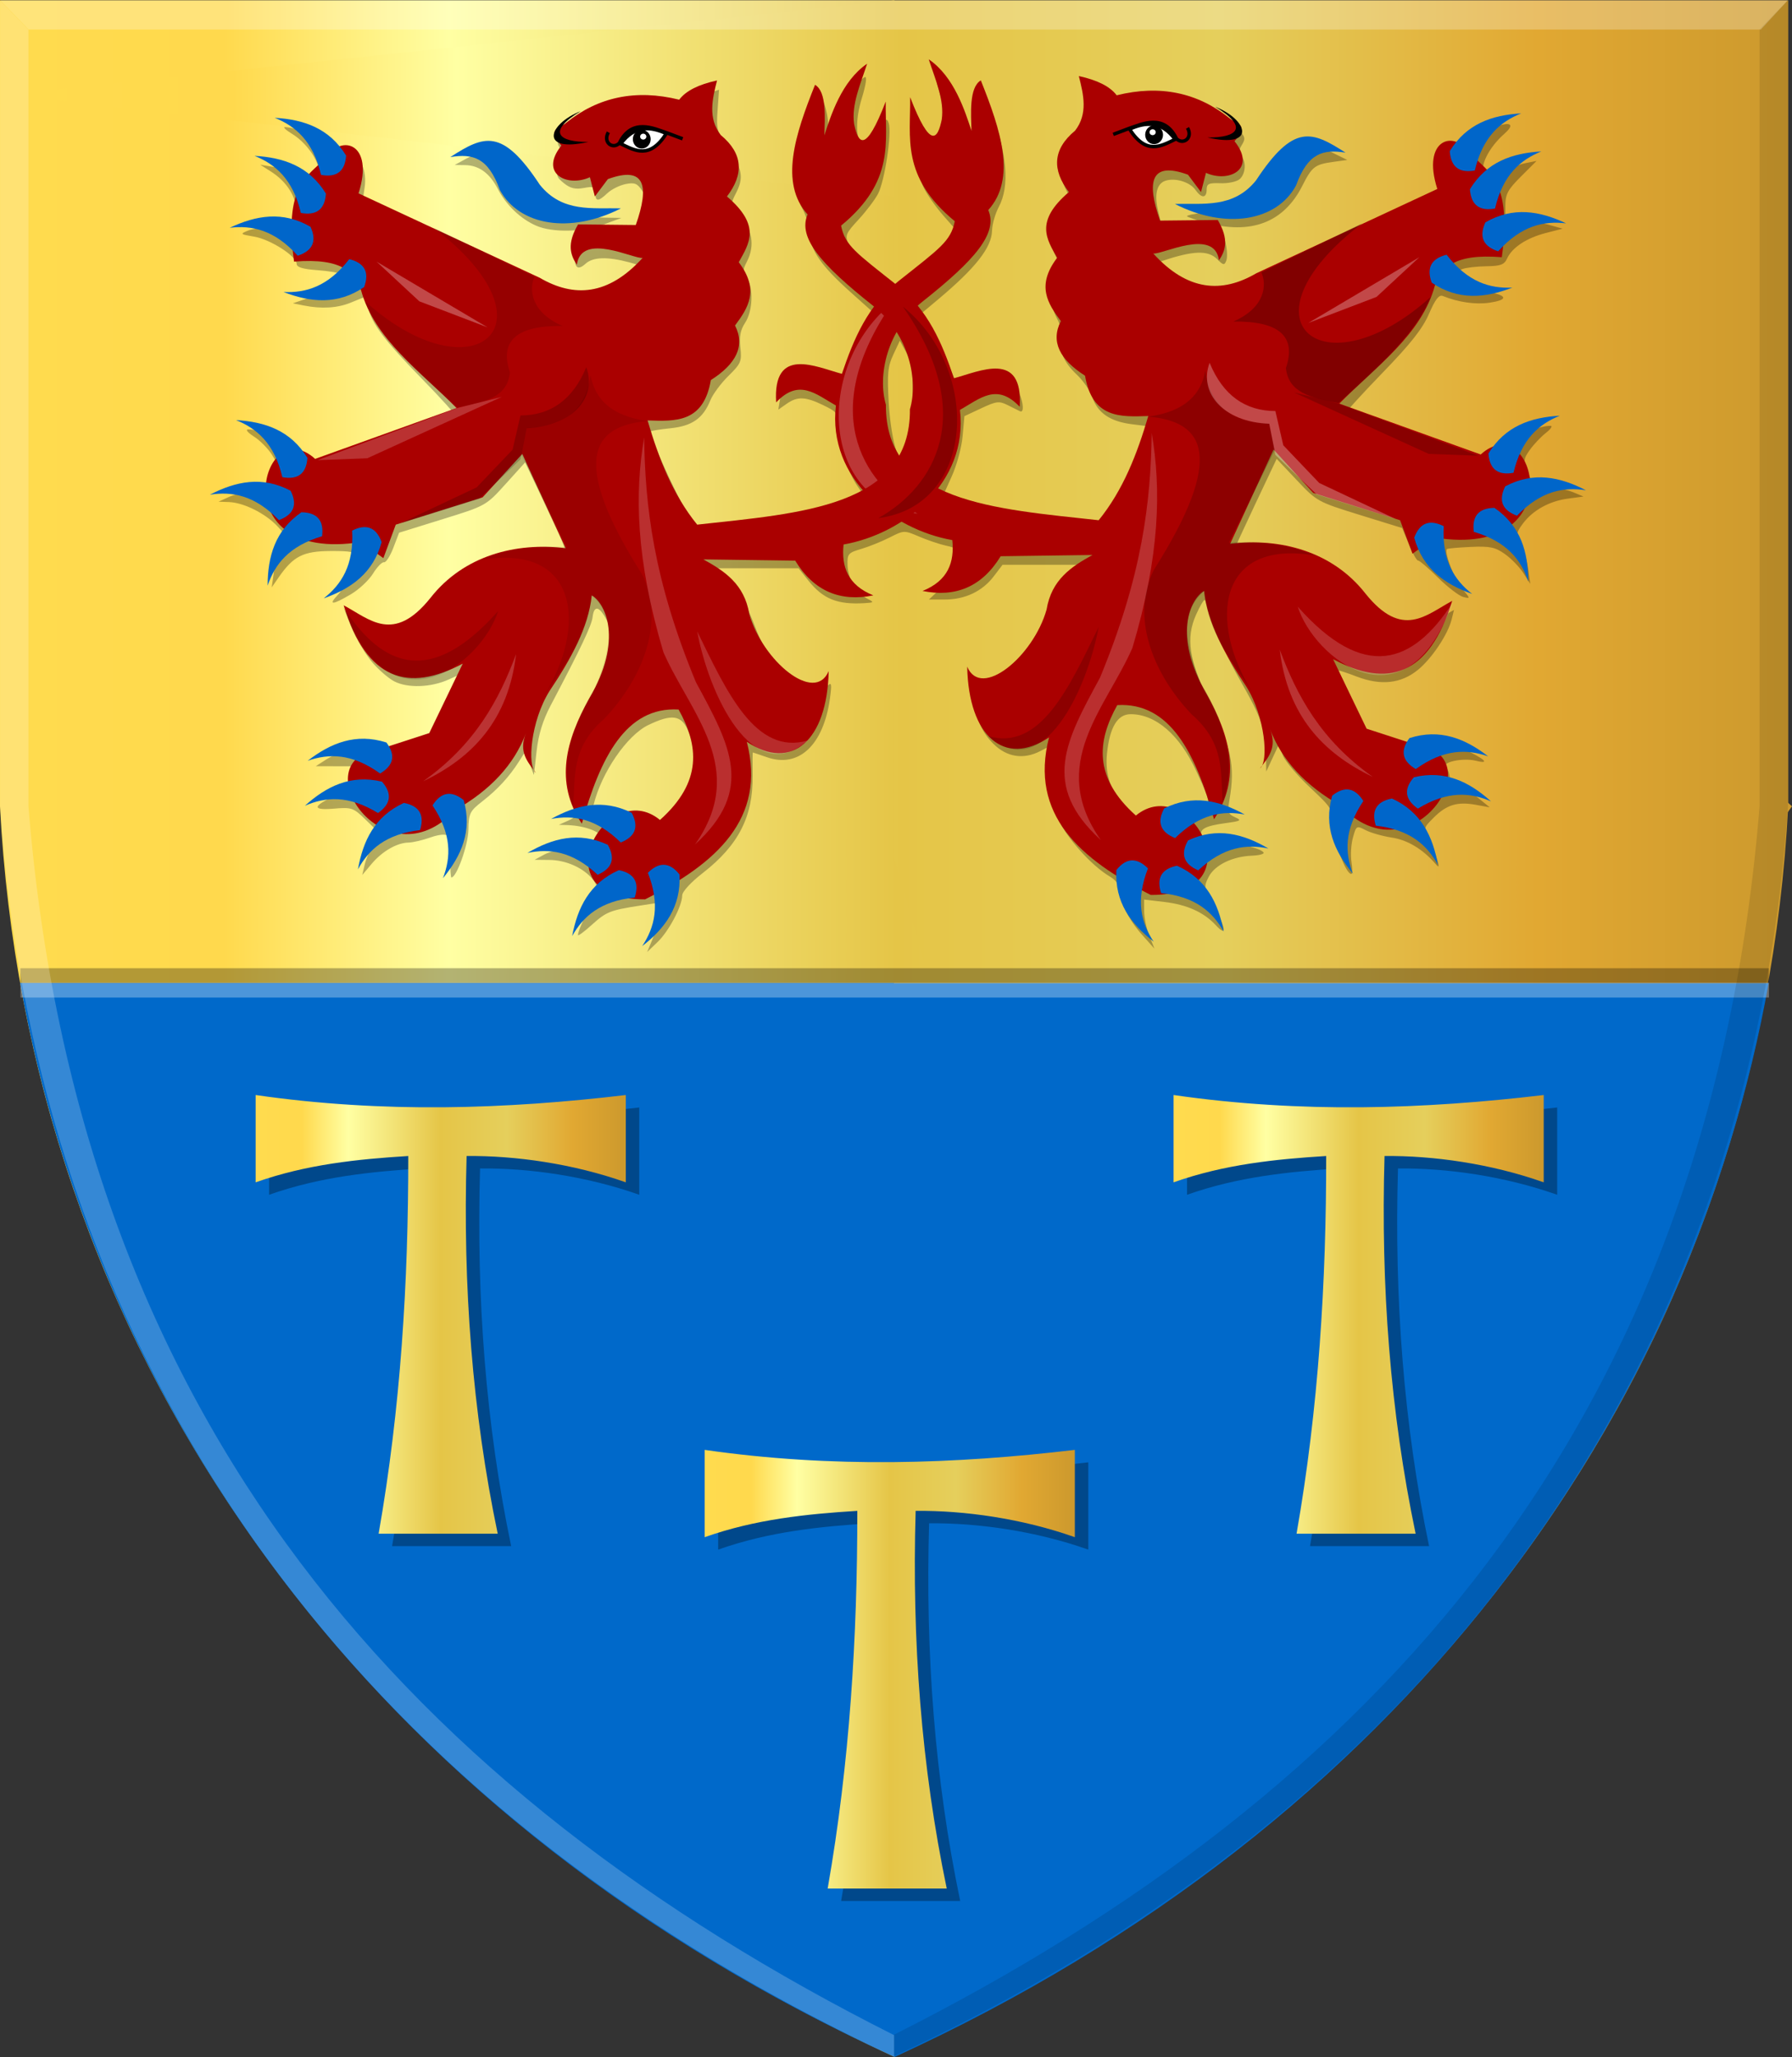 <?xml version="1.0" encoding="UTF-8" standalone="no"?>
<!-- Created with Inkscape (http://www.inkscape.org/) -->

<svg
   xmlns:dc="http://purl.org/dc/elements/1.1/"
   xmlns:cc="http://creativecommons.org/ns#"
   xmlns:rdf="http://www.w3.org/1999/02/22-rdf-syntax-ns#"
   xmlns:svg="http://www.w3.org/2000/svg"
   xmlns="http://www.w3.org/2000/svg"
   xmlns:xlink="http://www.w3.org/1999/xlink"
   xmlns:sodipodi="http://sodipodi.sourceforge.net/DTD/sodipodi-0.dtd"
   xmlns:inkscape="http://www.inkscape.org/namespaces/inkscape"
   width="515.95"
   height="592.101"
   id="svg6853"
   version="1.1"
   inkscape:version="0.48.4 r9939"
   sodipodi:docname="Nieuw document 17">
  <rect width="100%" height="100%" fill="#333333" stroke="none"/>
  <defs
     id="defs6855">
    <linearGradient
       y2="826.341"
       x2="-672.004"
       y1="826.341"
       x1="-778.575"
       gradientTransform="matrix(-1,0,0,1,-292.085,-257.407)"
       gradientUnits="userSpaceOnUse"
       id="linearGradient6498-1"
       xlink:href="#linearGradient4053-4-8-3-4-8-3-0-8-9-6"
       inkscape:collect="always" />
    <linearGradient
       id="linearGradient4053-4-8-3-4-8-3-0-8-9-6">
      <stop
         style="stop-color:#cc992d;stop-opacity:1;"
         offset="0"
         id="stop4055-9-6-3-5-2-4-1-6-0-0" />
      <stop
         style="stop-color:#e1a832;stop-opacity:1;"
         offset="0.143"
         id="stop4057-8-0-4-2-71-2-2-0-53-2" />
      <stop
         id="stop4059-2-1-2-9-7-3-1-2-9-4"
         offset="0.321"
         style="stop-color:#e5cf5c;stop-opacity:1;" />
      <stop
         style="stop-color:#e5c547;stop-opacity:1;"
         offset="0.5"
         id="stop4061-4-2-2-12-95-2-0-4-1-9" />
      <stop
         id="stop4063-5-6-0-49-0-9-7-8-2-0"
         offset="0.75"
         style="stop-color:#ffffa3;stop-opacity:1;" />
      <stop
         style="stop-color:#ffd94d;stop-opacity:1;"
         offset="0.875"
         id="stop4065-2-0-1-93-34-4-6-6-8-2" />
      <stop
         id="stop4067-9-5-2-76-0-9-6-5-8-2"
         offset="1"
         style="stop-color:#ffdb4e;stop-opacity:1;" />
    </linearGradient>
    <linearGradient
       y2="826.341"
       x2="-672.004"
       y1="826.341"
       x1="-778.575"
       gradientTransform="matrix(-1,0,0,1,-427.085,-155.264)"
       gradientUnits="userSpaceOnUse"
       id="linearGradient6498-6"
       xlink:href="#linearGradient4053-4-8-3-4-8-3-0-8-5-1"
       inkscape:collect="always" />
    <linearGradient
       id="linearGradient4053-4-8-3-4-8-3-0-8-5-1">
      <stop
         style="stop-color:#cc992d;stop-opacity:1;"
         offset="0"
         id="stop4055-9-6-3-5-2-4-1-6-5-5" />
      <stop
         style="stop-color:#e1a832;stop-opacity:1;"
         offset="0.143"
         id="stop4057-8-0-4-2-71-2-2-0-5-4" />
      <stop
         id="stop4059-2-1-2-9-7-3-1-2-6-4"
         offset="0.321"
         style="stop-color:#e5cf5c;stop-opacity:1;" />
      <stop
         style="stop-color:#e5c547;stop-opacity:1;"
         offset="0.5"
         id="stop4061-4-2-2-12-95-2-0-4-0-4" />
      <stop
         id="stop4063-5-6-0-49-0-9-7-8-5-2"
         offset="0.75"
         style="stop-color:#ffffa3;stop-opacity:1;" />
      <stop
         style="stop-color:#ffd94d;stop-opacity:1;"
         offset="0.875"
         id="stop4065-2-0-1-93-34-4-6-6-9-5" />
      <stop
         id="stop4067-9-5-2-76-0-9-6-5-4-0"
         offset="1"
         style="stop-color:#ffdb4e;stop-opacity:1;" />
    </linearGradient>
    <linearGradient
       y2="826.341"
       x2="-672.004"
       y1="826.341"
       x1="-778.575"
       gradientTransform="matrix(-1,0,0,1,-556.371,-257.407)"
       gradientUnits="userSpaceOnUse"
       id="linearGradient6621"
       xlink:href="#linearGradient4053-4-8-3-4-8-3-0-8-2-4"
       inkscape:collect="always" />
    <linearGradient
       id="linearGradient4053-4-8-3-4-8-3-0-8-2-4">
      <stop
         style="stop-color:#cc992d;stop-opacity:1;"
         offset="0"
         id="stop4055-9-6-3-5-2-4-1-6-9-2" />
      <stop
         style="stop-color:#e1a832;stop-opacity:1;"
         offset="0.143"
         id="stop4057-8-0-4-2-71-2-2-0-0-1" />
      <stop
         id="stop4059-2-1-2-9-7-3-1-2-4-2"
         offset="0.321"
         style="stop-color:#e5cf5c;stop-opacity:1;" />
      <stop
         style="stop-color:#e5c547;stop-opacity:1;"
         offset="0.5"
         id="stop4061-4-2-2-12-95-2-0-4-9-7" />
      <stop
         id="stop4063-5-6-0-49-0-9-7-8-3-7"
         offset="0.75"
         style="stop-color:#ffffa3;stop-opacity:1;" />
      <stop
         style="stop-color:#ffd94d;stop-opacity:1;"
         offset="0.875"
         id="stop4065-2-0-1-93-34-4-6-6-1-9" />
      <stop
         id="stop4067-9-5-2-76-0-9-6-5-1-5"
         offset="1"
         style="stop-color:#ffdb4e;stop-opacity:1;" />
    </linearGradient>
    <linearGradient
       inkscape:collect="always"
       xlink:href="#linearGradient4053-4-8-3-4-8-3-0-2"
       id="linearGradient11462"
       x1="-3426.693"
       y1="-5740.928"
       x2="-3075.17"
       y2="-5740.928"
       gradientUnits="userSpaceOnUse"
       gradientTransform="matrix(-1.459,0,0,1.463,-4441.508,8886.719)" />
    <linearGradient
       id="linearGradient4053-4-8-3-4-8-3-0-2">
      <stop
         style="stop-color:#cc992d;stop-opacity:1;"
         offset="0"
         id="stop4055-9-6-3-5-2-4-1-3" />
      <stop
         style="stop-color:#e1a832;stop-opacity:1;"
         offset="0.143"
         id="stop4057-8-0-4-2-71-2-2-1" />
      <stop
         id="stop4059-2-1-2-9-7-3-1-6"
         offset="0.321"
         style="stop-color:#e5cf5c;stop-opacity:1;" />
      <stop
         style="stop-color:#e5c547;stop-opacity:1;"
         offset="0.5"
         id="stop4061-4-2-2-12-95-2-0-8" />
      <stop
         id="stop4063-5-6-0-49-0-9-7-7"
         offset="0.75"
         style="stop-color:#ffffa3;stop-opacity:1;" />
      <stop
         style="stop-color:#ffd94d;stop-opacity:1;"
         offset="0.875"
         id="stop4065-2-0-1-93-34-4-6-7" />
      <stop
         id="stop4067-9-5-2-76-0-9-6-2"
         offset="1"
         style="stop-color:#ffdb4e;stop-opacity:1;" />
    </linearGradient>
    <linearGradient
       y2="614.819"
       x2="507.5"
       y1="614.819"
       x1="166.786"
       gradientTransform="matrix(-1.514,0,0,1.518,654.437,-417.163)"
       gradientUnits="userSpaceOnUse"
       id="linearGradient5846"
       xlink:href="#linearGradient4053-4-8-3-4-8-3-0"
       inkscape:collect="always" />
    <linearGradient
       id="linearGradient4053-4-8-3-4-8-3-0">
      <stop
         style="stop-color:#cc992d;stop-opacity:1;"
         offset="0"
         id="stop4055-9-6-3-5-2-4-1" />
      <stop
         style="stop-color:#e1a832;stop-opacity:1;"
         offset="0.143"
         id="stop4057-8-0-4-2-71-2-2" />
      <stop
         id="stop4059-2-1-2-9-7-3-1"
         offset="0.321"
         style="stop-color:#e5cf5c;stop-opacity:1;" />
      <stop
         style="stop-color:#e5c547;stop-opacity:1;"
         offset="0.5"
         id="stop4061-4-2-2-12-95-2-0" />
      <stop
         id="stop4063-5-6-0-49-0-9-7"
         offset="0.75"
         style="stop-color:#ffffa3;stop-opacity:1;" />
      <stop
         style="stop-color:#ffd94d;stop-opacity:1;"
         offset="0.875"
         id="stop4065-2-0-1-93-34-4-6" />
      <stop
         id="stop4067-9-5-2-76-0-9-6"
         offset="1"
         style="stop-color:#ffdb4e;stop-opacity:1;" />
    </linearGradient>
    <linearGradient
       y2="614.819"
       x2="507.5"
       y1="614.819"
       x1="166.786"
       gradientTransform="matrix(-1.514,0,0,1.518,810.541,-446.469)"
       gradientUnits="userSpaceOnUse"
       id="linearGradient6851"
       xlink:href="#linearGradient4053-4-8-3-4-8-3-0"
       inkscape:collect="always" />
  </defs>
  <sodipodi:namedview
     id="base"
     pagecolor="#ffffff"
     bordercolor="#666666"
     borderopacity="1.0"
     inkscape:pageopacity="0.0"
     inkscape:pageshadow="2"
     inkscape:zoom="0.35"
     inkscape:cx="332.97475"
     inkscape:cy="250.33617"
     inkscape:document-units="px"
     inkscape:current-layer="layer1"
     showgrid="false"
     fit-margin-top="0"
     fit-margin-left="0"
     fit-margin-right="0"
     fit-margin-bottom="0"
     inkscape:window-width="1600"
     inkscape:window-height="837"
     inkscape:window-x="-8"
     inkscape:window-y="-8"
     inkscape:window-maximized="1" />
  <g
     inkscape:label="Laag 1"
     inkscape:groupmode="layer"
     id="layer1"
     transform="translate(-42.025,-190.597)">
    <path
       style="fill:url(#linearGradient6851);fill-opacity:1;stroke:none"
       d="m 299.459,190.696 -257.434,0 0,231.993 c 7.809,151.808 97.681,286.259 257.434,359.914 L 557.975,422.689 z"
       id="path4403-44-8"
       inkscape:connector-curvature="0"
       sodipodi:nodetypes="cccccc" />
    <path
       style="fill:url(#linearGradient11462);fill-opacity:1;stroke:none"
       d="m 299.447,190.704 257.434,0 0,231.993 c -7.809,151.808 -97.556,286.185 -257.309,359.84 l 14.172,-295.176 -14.297,-50.017 -0.124,-190.227 -255.195,-29.267 z"
       id="path4403-44-8-8"
       inkscape:connector-curvature="0"
       sodipodi:nodetypes="ccccccccc" />
    <path
       style="fill:#0069ca;fill-opacity:1;stroke:none"
       d="M 299.497,782.632 C 151.904,715.214 70.085,598.1 47.823,473.533 l 251.674,0 37.321,133.094 z"
       id="path5997"
       inkscape:connector-curvature="0"
       sodipodi:nodetypes="ccccc" />
    <path
       style="fill:#0069ca;fill-opacity:1;stroke:none"
       d="M 299.57,782.698 C 447.059,715.28 529.01,597.445 551.245,473.599 l -251.674,0 -37.321,133.094 z"
       id="path5997-1"
       inkscape:connector-curvature="0"
       sodipodi:nodetypes="ccccc" />
    <path
       style="fill:#000000;fill-opacity:0.297"
       d="m 229.893,460.935 c 0.85,-2.034 1.545,-5.221 1.545,-7.081 l 0,-3.383 -5.25,0.818 c -8.529,1.328 -9.609,1.762 -13.775,5.525 -2.186,1.975 -3.975,3.299 -3.975,2.942 0,-1.464 3.187,-8.134 4.67,-9.772 3.982,-4.401 -4.026,-11.77 -12.88,-11.852 l -4.29,-0.04 2.869,-1.554 c 1.578,-0.855 5.847,-1.849 9.488,-2.21 5.084,-0.504 6.694,-1.047 6.942,-2.342 0.336,-1.754 -4.587,-3.709 -9.799,-3.889 l -2.5,-0.087 2.616,-1.169 c 2.27,-1.014 2.491,-1.5 1.672,-3.669 -0.52,-1.375 -0.778,-5.875 -0.573,-10 0.324,-6.534 1.037,-8.917 5.54,-18.5 6.131,-13.048 7.378,-20.032 4.553,-25.5 -2.144,-4.149 -3.693,-4.491 -4.109,-0.906 -0.275,2.37 -3.41,8.964 -12.123,25.501 -2.196,4.169 -3.457,8.278 -3.988,13 l -0.777,6.905 -1.276,-3.316 -1.276,-3.316 -1.794,2.816 c -2.771,4.349 -6.089,7.957 -10.44,11.353 -3.685,2.877 -3.984,3.482 -4.079,8.283 -0.088,4.415 -3.395,13.68 -4.883,13.68 -0.219,0 -0.375,-2.506 -0.348,-5.568 0.028,-3.062 -0.353,-5.971 -0.846,-6.463 -0.527,-0.527 -2.534,-0.312 -4.882,0.524 -2.193,0.781 -5.021,1.439 -6.286,1.463 -3.341,0.064 -7.575,2.512 -10.636,6.15 l -2.674,3.178 0.672,-2.892 c 0.369,-1.59 1.475,-4.306 2.457,-6.034 l 1.785,-3.142 -3.828,-3.738 c -3.67,-3.584 -4.057,-3.719 -9.385,-3.277 -7.451,0.618 -5.713,-1.328 5.04,-5.647 0.073,-0.029 0.447,-1.516 0.829,-3.303 l 0.696,-3.25 -5.829,-0.017 -5.829,-0.017 3.098,-1.985 c 4.094,-2.623 10.841,-3.771 16.402,-2.788 3.237,0.572 5.843,0.349 9.285,-0.791 4.516,-1.497 5.001,-2.017 8.618,-9.244 2.108,-4.212 4.145,-8.661 4.525,-9.886 l 0.692,-2.228 -4.31,1.956 c -5.123,2.325 -11.827,2.56 -15.712,0.551 -1.541,-0.797 -4.284,-3.137 -6.095,-5.199 -3.311,-3.771 -7.591,-12.098 -6.685,-13.005 0.268,-0.268 2.312,0.445 4.544,1.583 2.231,1.138 5.88,2.07 8.108,2.07 3.674,0 4.776,-0.693 11.838,-7.44 4.283,-4.092 10.016,-8.559 12.739,-9.927 5.573,-2.799 16.729,-5.053 21.978,-4.44 4.228,0.494 4.339,1.016 -3.209,-15 l -5.511,-11.693 -5.653,6.253 c -5.642,6.241 -5.677,6.26 -18.153,10.13 l -12.5,3.877 -1.671,4.37 c -0.919,2.403 -2.126,4.267 -2.682,4.142 -0.556,-0.125 -1.981,1.341 -3.166,3.259 -1.185,1.917 -4.068,4.607 -6.405,5.977 -5.282,3.096 -6.564,3.172 -3.797,0.228 2.296,-2.444 5.222,-8.722 5.222,-11.204 0,-1.239 -1.389,-1.525 -7.25,-1.496 -7.876,0.039 -10.7,1.472 -14.926,7.57 l -2.006,2.894 0.628,-4.409 c 0.346,-2.425 1.379,-5.679 2.296,-7.232 1.63,-2.759 1.601,-2.894 -1.287,-5.967 -3.47,-3.693 -9.719,-6.806 -13.955,-6.952 l -3,-0.103 3,-1.374 c 1.65,-0.756 4.819,-1.394 7.042,-1.419 3.673,-0.041 4.194,-0.382 5.714,-3.735 1.598,-3.525 1.583,-3.835 -0.326,-6.923 -1.099,-1.778 -3.446,-4.16 -5.214,-5.293 -1.865,-1.194 -2.555,-2.067 -1.644,-2.076 3.122,-0.034 10.845,3.176 13.449,5.59 6.353,5.888 5.082,5.971 26.462,-1.725 10.716,-3.857 19.684,-7.214 19.93,-7.46 0.246,-0.246 -4.278,-5.279 -10.053,-11.184 -10.671,-10.912 -14.159,-15.555 -15.39,-20.487 -0.378,-1.512 -0.808,-2.75 -0.956,-2.75 -0.148,0 -1.885,0.675 -3.859,1.5 -3.833,1.601 -8.433,1.894 -13.582,0.864 l -3.178,-0.636 5.157,-1.746 c 5.269,-1.784 9.908,-5.358 8.623,-6.643 -0.394,-0.394 -3.406,-0.91 -6.694,-1.148 -4.193,-0.303 -5.979,-0.843 -5.979,-1.806 0,-2.205 -7.555,-7.056 -12.216,-7.844 -4.085,-0.691 -4.168,-0.772 -1.784,-1.75 1.375,-0.564 5.088,-1.048 8.25,-1.075 l 5.75,-0.05 0,-3.929 c 0,-4.532 -2.741,-8.954 -7.389,-11.923 l -3.111,-1.987 3.953,0.67 c 2.174,0.368 5.618,1.519 7.652,2.557 3.064,1.563 3.89,1.656 4.814,0.543 2.011,-2.423 -2.06,-9.492 -7.308,-12.692 -1.711,-1.044 -2.62,-1.899 -2.02,-1.901 2.875,-0.01 10.857,3.101 13.887,5.412 1.863,1.421 4.083,2.584 4.932,2.584 2.839,0 4.881,4.571 4.168,9.33 l -0.65,4.333 29.373,13.669 c 26.453,12.31 29.916,13.669 34.84,13.669 4.287,0 6.427,-0.611 9.913,-2.829 2.445,-1.556 5.042,-3.555 5.77,-4.442 1.166,-1.42 0.809,-1.751 -3,-2.777 -6.294,-1.695 -10.475,-1.578 -12.609,0.353 -2.232,2.02 -3.215,1.322 -3.215,-2.281 0,-4.884 1.768,-5.939 10.47,-6.245 l 7.97,-0.28 1.356,-4.811 c 1.204,-4.271 1.169,-5.096 -0.312,-7.356 -1.392,-2.124 -2.183,-2.443 -4.777,-1.924 -1.71,0.342 -4.06,1.515 -5.222,2.606 -2.679,2.517 -3.484,2.503 -3.484,-0.061 0,-1.772 -0.441,-1.963 -3.298,-1.427 -2.458,0.461 -3.923,0.113 -5.75,-1.368 -2.238,-1.813 -2.347,-2.263 -1.252,-5.169 0.91,-2.415 0.921,-3.628 0.044,-5.031 -0.927,-1.485 -0.795,-2.246 0.67,-3.865 1.004,-1.109 2.109,-1.924 2.456,-1.812 0.347,0.112 2.243,-0.796 4.213,-2.017 5.943,-3.686 15.015,-5.541 21.956,-4.491 4.52,0.684 6.239,0.596 7.034,-0.362 0.579,-0.697 2.961,-1.918 5.295,-2.713 l 4.243,-1.446 -0.429,5.933 c -0.399,5.516 -0.174,6.304 3.195,11.196 4.006,5.817 4.393,8.23 2.046,12.768 -1.477,2.857 -1.453,3.19 0.375,5.2 4.393,4.831 5.315,9.597 2.797,14.466 -1.208,2.336 -1.208,2.99 0,4.641 1.988,2.719 1.74,9.514 -0.469,12.865 -1.359,2.061 -1.731,3.99 -1.376,7.137 0.448,3.975 0.178,4.616 -3.438,8.176 -2.158,2.125 -4.497,5.281 -5.198,7.014 -2.103,5.205 -5.242,7.403 -11.491,8.048 -3.092,0.319 -5.622,0.732 -5.622,0.918 0,2.867 9.519,23.148 12.713,27.086 l 1.787,2.203 12,-1.493 c 15.54,-1.934 24.067,-3.741 30.295,-6.42 l 5.029,-2.164 -2.417,-3.561 c -2.924,-4.309 -5.407,-12.281 -5.407,-17.36 0,-3.407 -0.373,-3.91 -4.316,-5.819 -5.216,-2.525 -7.488,-2.615 -10.62,-0.422 l -2.381,1.667 0.61,-3.757 c 0.967,-5.958 2.283,-6.905 8.677,-6.244 3.041,0.315 6.568,0.878 7.838,1.251 1.876,0.551 2.424,0.232 2.921,-1.703 0.336,-1.31 2.287,-5.632 4.335,-9.604 l 3.724,-7.222 -7.336,-6.566 c -8.385,-7.505 -11.547,-12.033 -11.672,-16.715 -0.048,-1.801 -0.976,-4.986 -2.062,-7.077 -1.614,-3.107 -1.883,-5.117 -1.474,-11 0.462,-6.644 3.873,-18.969 5.842,-21.111 1.138,-1.237 2.901,3.65 2.968,8.228 l 0.054,3.685 1.987,-4.898 c 2.143,-5.283 6.719,-12.263 8.511,-12.984 0.664,-0.267 0.307,2.176 -0.893,6.106 -3.475,11.386 0.323,18.656 4.954,9.48 1.857,-3.679 2.26,-4.007 2.808,-2.281 0.907,2.859 -1.164,16.574 -3.056,20.232 -0.874,1.69 -3.406,5.045 -5.628,7.454 -3.789,4.111 -3.964,4.561 -2.828,7.302 1.123,2.711 7.737,9.03 12.646,12.082 1.915,1.19 2.701,0.824 8.5,-3.958 3.515,-2.898 7.268,-6.733 8.342,-8.521 l 1.951,-3.251 -4.099,-4.657 c -2.255,-2.561 -4.86,-6.259 -5.789,-8.218 -2.049,-4.318 -3.828,-15.944 -2.967,-19.39 0.59,-2.362 0.744,-2.252 2.788,2 4.596,9.558 8.445,2.176 4.908,-9.412 -1.302,-4.267 -1.625,-6.55 -0.893,-6.307 1.788,0.591 6.397,7.698 8.574,13.219 l 1.971,5 0.097,-4 c 0.053,-2.2 0.663,-5.327 1.356,-6.95 l 1.258,-2.95 2.151,5.95 c 4.834,13.372 5.595,22.435 2.39,28.464 -1.019,1.917 -1.89,4.982 -1.935,6.812 -0.121,4.877 -4.741,10.753 -15.625,19.873 l -4.913,4.117 3.029,4.842 c 1.666,2.663 4.047,7.368 5.291,10.456 l 2.262,5.614 4.531,-1.364 c 6.84,-2.059 9.763,-1.753 12.141,1.271 1.947,2.475 2.96,7.964 1.323,7.166 -0.412,-0.201 -1.993,-0.988 -3.511,-1.749 -2.477,-1.241 -3.262,-1.149 -7.621,0.893 l -4.86,2.276 -0.529,5.831 c -0.291,3.207 -1.699,8.387 -3.129,11.51 -1.43,3.124 -2.6,5.813 -2.6,5.977 0,0.637 12.81,4.413 18.5,5.453 3.3,0.603 10.846,1.665 16.77,2.359 l 10.77,1.262 2.943,-4.586 c 3.474,-5.414 8.386,-16.029 9.799,-21.176 l 1.001,-3.648 -5.34,-0.667 c -6.248,-0.781 -9.873,-3.278 -11.378,-7.838 -0.594,-1.799 -2.652,-4.754 -4.574,-6.567 -3.713,-3.502 -5.064,-6.831 -4.166,-10.266 0.304,-1.162 -0.318,-3.723 -1.388,-5.719 -2.331,-4.349 -2.502,-9.894 -0.399,-12.897 1.385,-1.978 1.385,-2.494 0,-5.173 -2.408,-4.657 -1.935,-8.554 1.516,-12.485 2.958,-3.369 3.006,-3.574 1.5,-6.485 -2.512,-4.858 -1.959,-8.432 2.048,-13.228 3.444,-4.122 3.585,-4.59 3.202,-10.598 -0.445,-6.984 -0.176,-7.121 6.695,-3.403 2.168,1.173 5.634,1.623 12.5,1.623 8.447,0 10.165,0.322 15.5,2.909 3.3,1.6 6.278,2.857 6.617,2.794 0.339,-0.063 1.673,1.01 2.964,2.384 2.044,2.176 2.18,2.766 1.051,4.574 -0.93,1.489 -0.99,2.382 -0.214,3.158 1.577,1.577 1.323,5.237 -0.466,6.722 -0.851,0.706 -3.326,1.215 -5.5,1.13 -3.333,-0.131 -3.952,0.158 -3.952,1.838 0,2.528 -1.491,2.558 -3.238,0.063 -1.571,-2.242 -5.757,-3.524 -8.582,-2.628 -2.623,0.833 -3.334,4.061 -2.032,9.23 l 1.071,4.252 8.641,0.287 8.641,0.287 0.899,3.64 c 0.495,2.002 0.617,4.374 0.273,5.273 -0.558,1.454 -0.849,1.411 -2.649,-0.39 -2.625,-2.625 -6.877,-2.48 -15.885,0.544 -2.039,0.684 0.234,3.032 6.313,6.519 7.709,4.422 11.659,4.022 26.05,-2.638 6.599,-3.054 19.998,-9.235 29.775,-13.735 l 17.776,-8.183 -0.599,-4.015 c -0.779,-5.218 0.838,-9.515 3.581,-9.515 1.146,0 3.744,-1.294 5.775,-2.876 6.608,-5.149 15.46,-7.054 9.837,-2.118 -4.455,3.911 -7.237,9.577 -5.644,11.496 0.971,1.17 1.725,1.087 4.838,-0.536 2.028,-1.057 5.14,-2.212 6.916,-2.568 l 3.228,-0.646 -4.492,4.492 c -3.873,3.873 -4.492,5.061 -4.492,8.623 l 0,4.132 4.25,0.006 c 2.337,0.003 6.05,0.511 8.25,1.128 l 4,1.122 -4.833,1.239 c -5.518,1.414 -9.719,4.177 -11.155,7.334 -0.815,1.792 -1.863,2.184 -6,2.242 -2.757,0.039 -5.876,0.408 -6.93,0.822 -1.731,0.678 -1.577,1.011 1.584,3.421 1.925,1.469 4.935,2.957 6.688,3.307 4.842,0.968 4.696,2.174 -0.355,2.932 -4.033,0.605 -9.027,-0.107 -13.499,-1.923 -1.1,-0.447 -2.163,0.922 -3.982,5.127 -1.857,4.292 -5.23,8.572 -13.4,17.006 -6.005,6.199 -10.738,11.414 -10.518,11.59 0.22,0.176 6.475,2.472 13.9,5.102 7.425,2.63 16.254,5.812 19.621,7.071 l 6.121,2.288 5.208,-4.272 c 4.658,-3.821 10.501,-6.541 14.051,-6.541 0.698,0 0.1,0.919 -1.329,2.043 -1.429,1.124 -3.502,3.313 -4.607,4.866 -1.887,2.649 -1.916,3.06 -0.476,6.707 1.42,3.597 1.845,3.898 5.744,4.072 2.316,0.103 5.551,0.745 7.189,1.426 l 2.979,1.238 -4.5,0.604 c -5.364,0.72 -10.128,3.373 -12.977,7.226 -1.92,2.597 -1.964,3.032 -0.579,5.709 0.824,1.594 1.778,4.858 2.12,7.253 l 0.621,4.355 -1.993,-3.111 c -1.096,-1.711 -3.482,-4.172 -5.302,-5.468 -2.807,-1.999 -4.3,-2.312 -9.841,-2.063 -3.593,0.161 -6.678,0.439 -6.856,0.617 -0.867,0.867 2.154,8.782 4.347,11.39 2.43,2.888 2.437,2.942 0.303,2.384 -1.201,-0.314 -4.469,-2.829 -7.263,-5.589 -2.794,-2.76 -5.364,-4.955 -5.712,-4.878 -0.348,0.077 -1.521,-1.997 -2.607,-4.609 l -1.974,-4.75 -12.237,-3.785 c -12.046,-3.726 -12.329,-3.882 -18.063,-9.961 l -5.825,-6.177 -6.08,12.857 c -3.344,7.071 -6.08,13.034 -6.08,13.25 0,0.216 2.605,0.393 5.79,0.393 6.727,0 15.512,2.093 21.406,5.1 2.274,1.16 6.873,4.939 10.22,8.398 3.347,3.459 7.068,6.787 8.269,7.395 3.535,1.79 8.508,1.258 13.175,-1.41 l 4.359,-2.492 -0.686,2.754 c -1.078,4.329 -5.756,11.309 -9.742,14.535 -4.856,3.93 -10.602,4.556 -17.541,1.912 -2.888,-1.1 -5.25,-1.875 -5.25,-1.722 0,0.153 1.963,4.508 4.362,9.678 l 4.362,9.399 5.437,1.714 c 4.205,1.325 6.219,1.484 8.888,0.702 4.196,-1.231 10.164,-0.376 15.201,2.177 4.324,2.191 4.865,3.178 1.243,2.269 -3.719,-0.933 -10.051,0.433 -8.624,1.861 0.622,0.622 1.13,2.109 1.13,3.305 0,1.564 0.772,2.339 2.75,2.759 1.512,0.321 4.1,1.687 5.75,3.034 l 3,2.45 -4.004,-0.73 c -5.297,-0.965 -8.407,-0.023 -12.096,3.666 -3.038,3.038 -3.042,3.055 -1.35,6.396 0.933,1.843 2.001,4.475 2.375,5.85 0.577,2.126 0.484,2.275 -0.623,0.994 -3.579,-4.141 -8.018,-6.799 -12.468,-7.466 -2.644,-0.397 -6.03,-1.353 -7.524,-2.125 -2.661,-1.376 -2.736,-1.332 -3.694,2.137 -0.538,1.948 -0.725,5.098 -0.416,7.001 0.309,1.903 0.287,3.46 -0.049,3.46 -1.559,0 -4.89,-8.856 -5.098,-13.556 -0.223,-5.024 -0.466,-5.432 -6.771,-11.33 -3.597,-3.365 -7.11,-7.492 -7.805,-9.171 l -1.264,-3.052 -1.775,3.804 -1.775,3.804 -0.081,-5.007 c -0.116,-7.154 -1.297,-10.491 -7.651,-21.616 -3.1,-5.428 -6.506,-12.662 -7.569,-16.075 -1.062,-3.413 -2.135,-6.409 -2.384,-6.658 -0.249,-0.249 -1.403,1.696 -2.565,4.322 -2.913,6.586 -1.995,12.953 3.497,24.244 6.712,13.799 7.849,19.113 6.174,28.861 -0.622,3.619 -0.446,4.185 1.586,5.091 2.037,0.909 1.744,1.093 -2.692,1.695 -6.07,0.823 -7.743,1.786 -6.904,3.973 0.471,1.227 1.873,1.672 5.284,1.676 4.893,0.006 11.75,1.549 12.536,2.822 0.256,0.414 -1.256,0.822 -3.359,0.906 -5.641,0.225 -10.685,2.691 -12.438,6.082 -1.462,2.828 -1.394,3.233 1.415,8.329 3.61,6.55 3.899,9.131 0.626,5.599 -3.467,-3.741 -8.304,-5.921 -14.846,-6.693 l -5.791,-0.683 0,3.349 c 0,1.842 0.669,5.022 1.486,7.066 l 1.486,3.718 -3.569,-4 c -3.855,-4.32 -6.403,-9.456 -6.403,-12.907 0,-1.333 -1.129,-2.829 -2.945,-3.902 -5.17,-3.054 -12.314,-11.016 -14.846,-16.546 -1.951,-4.262 -2.446,-6.953 -2.419,-13.147 l 0.034,-7.788 -2.662,1.389 c -4.873,2.542 -9.692,1.804 -13.576,-2.08 -3.536,-3.536 -5.112,-7.431 -6.276,-15.509 -0.615,-4.267 -0.56,-4.404 1.093,-2.75 3.183,3.183 7.943,1.42 13.866,-5.135 4.166,-4.611 5.783,-7.551 8.17,-14.854 1.239,-3.792 2.965,-6.336 6.276,-9.25 l 4.567,-4.02 -12.522,0 -12.522,0 -2.562,3.359 c -3.272,4.29 -8.25,6.641 -14.062,6.641 l -4.584,0 3.47,-3.25 c 2.473,-2.317 3.65,-4.441 4.097,-7.396 0.614,-4.058 0.556,-4.162 -2.694,-4.876 -1.827,-0.401 -5.279,-1.568 -7.671,-2.594 -4.3,-1.843 -4.396,-1.84 -8.486,0.246 -2.275,1.161 -5.961,2.647 -8.191,3.304 -3.787,1.115 -4.048,1.428 -3.952,4.746 0.11,3.84 2.7,8.094 5.898,9.688 1.8,0.897 1.7,1.015 -1,1.175 -7.846,0.467 -11.931,-1.183 -16.212,-6.549 l -2.788,-3.494 -12.828,-3e-5 -12.828,-3e-5 4.181,3.25 c 4.63,3.599 5.793,5.404 9.281,14.405 4.798,12.383 15.619,20.833 20.611,16.095 1.084,-1.029 1.193,-0.367 0.617,3.75 -1.883,13.459 -8.975,20.076 -18.111,16.896 -2.158,-0.751 -3.994,-1.372 -4.081,-1.381 -0.087,-0.008 -0.119,3.022 -0.071,6.735 0.151,11.748 -4.089,20.004 -14.376,27.993 -3.42,2.656 -5.895,5.355 -5.895,6.429 0,3.018 -3.857,10.317 -7.086,13.411 l -3.005,2.879 1.545,-3.698 z m 10.193,-41.474 c 2.917,-5.962 2.933,-11.762 0.05,-18.538 -1.918,-4.507 -4.693,-4.899 -11.472,-1.617 -6.136,2.97 -13.471,13.682 -15.737,22.982 -0.636,2.61 -0.625,2.615 7.187,3.312 4.303,0.384 8.949,1.312 10.324,2.063 2.237,1.222 2.739,1.142 4.772,-0.757 1.249,-1.167 3.443,-4.517 4.876,-7.444 z m 132.556,6.786 c 1.263,-0.509 5.786,-1.499 10.051,-2.2 8.847,-1.454 8.643,-0.841 3.805,-11.422 -4.774,-10.442 -11.692,-16.453 -18.935,-16.453 -3.792,0 -6.036,3.739 -6.823,11.37 -0.605,5.86 0.972,10.573 5.388,16.108 3.095,3.878 3.214,3.926 6.513,2.597 z M 304.803,306.173 c 0.111,-8.637 -0.205,-11.121 -1.781,-14 l -1.917,-3.5 -1.88,4 c -1.586,3.374 -1.794,5.523 -1.329,13.741 0.311,5.493 1.28,11.564 2.223,13.921 l 1.672,4.18 1.438,-3.921 c 0.864,-2.357 1.492,-8.107 1.573,-14.421 z M 196.438,255.578 c -4.512,-1.954 -8.691,-5.949 -11.078,-10.59 -2.338,-4.546 -5.43,-6.803 -9.394,-6.858 l -3.027,-0.042 3.5,-1.916 c 1.925,-1.054 5.247,-1.935 7.382,-1.958 4.087,-0.044 3.755,-0.314 15.961,12.985 3.891,4.239 8.371,5.915 16.157,6.045 l 5,0.083 -5,1.845 c -6.121,2.259 -14.805,2.439 -19.5,0.406 z m 192.665,-0.913 c -2.659,-0.731 -5.049,-1.543 -5.311,-1.805 -0.262,-0.262 2.363,-0.802 5.835,-1.199 8.418,-0.963 10.156,-2.003 18.06,-10.81 8.086,-9.009 10.557,-9.93 17.515,-6.528 l 4.736,2.316 -4,0.552 c -5.366,0.74 -6.14,1.337 -8.97,6.922 -5.361,10.58 -14.782,14.147 -27.865,10.552 z"
       id="path6095"
       inkscape:connector-curvature="0" />
    <path
       style="fill:#aa0000;stroke:none"
       d="m 304.067,218.564 c 0.185,11.563 -2.742,22.867 12.857,35.714 -1.131,5.754 -4.363,7.843 -16.143,17.193 -8.936,7.093 -12.939,16.63 -16.357,26.735 -7.398,-1.964 -19.954,-8.147 -18.929,8.214 6.541,-6.921 11.306,-2.468 17.204,0.902 -2.465,21.07 16.241,35.7 33.51,38.741 0.646,6.341 -1.165,11.657 -8.571,14.643 9.465,1.907 17.075,-1.133 22.5,-10 l 26.429,-0.357 c -6.059,3.347 -11.786,7.074 -13.214,15.714 -3.805,13.482 -18.847,25.984 -22.857,16.429 0.411,20.08 10.703,28.969 23.571,20.357 -5.744,22.275 8.968,35.11 29.286,45.357 31.15,0.129 11.038,-35.487 -4.286,-22.857 -12.304,-10.985 -11.132,-21.47 -5.357,-31.786 15.203,-0.882 22.574,13.899 27.857,32.857 7.959,-12.024 4.554,-24.048 -2.143,-36.071 -9.913,-16.834 -4.589,-27.445 -0.714,-29.643 0.963,9.167 5.981,18.333 12.143,27.5 5.452,8.687 6.513,21.728 3.929,23.571 2.39,-3.091 5.083,-6.03 2.857,-11.429 3.434,9.145 10.339,16.463 20.357,22.143 20.304,21.823 44.449,-14.535 21.786,-17.5 l -14.286,-4.643 -9.643,-20 c 15.629,8.334 27.695,4.849 34.286,-16.786 -7.47,3.974 -14.345,11.174 -25,-2.143 -9.566,-12.198 -24.609,-16.065 -38.929,-14.286 l 12.5,-27.143 11.429,12.5 25,7.857 3.571,9.643 6.429,-4.643 c 40.175,6.37 28.614,-37.919 13.214,-23.929 L 427.639,306.778 c 10.463,-10.618 23.651,-19.783 27.5,-33.929 1.979,-4.963 5.12,-9.345 19.286,-8.214 2.944,-21.722 -3.656,-24.354 -8.929,-29.643 -4.743,-7.334 -14.253,-4.403 -9.643,10 l -52.143,24.286 c -9.881,5.77 -19.762,5.162 -29.643,-5.714 2.359,0.455 17.646,-7.544 18.929,1.964 1.872,-2.783 2.949,-6 -0.357,-11.607 l -16.607,0.179 c -3.974,-11.272 -2.723,-17.15 8.036,-13.214 l 3.75,5 1.429,-5.536 c 6.49,2.952 14.717,-0.983 8.214,-9.107 4.51,-5.052 0.219,-5.074 -1.429,-6.607 -9.185,-7.382 -19.981,-9.701 -32.5,-6.607 -1.928,-2.575 -5.632,-4.389 -10.893,-5.536 1.385,5.44 2.658,10.867 -1.071,15.714 -6.518,5.4 -6.645,11.332 -1.786,17.679 -10.014,8.53 -6.311,13.631 -3.393,18.929 -6.083,8.012 -2.685,13.167 1.071,18.214 -3.025,5.932 -0.261,11.112 6.964,15.714 2.098,12.34 10.203,11.873 18.214,11.607 -3.216,10.966 -7.287,21.398 -14.286,30 -29.831,-3.294 -61.468,-5.097 -61.25,-33.214 -2.424,-8.225 0.096,-21.446 10.612,-29.785 15,-11.895 21.716,-19.614 18.852,-26.287 8.155,-9.062 3.614,-22.96 -2.143,-37.321 -3.417,2.004 -2.833,9.692 -2.679,14.554 -1.859,-5.668 -4.984,-15.642 -12.321,-20.625 1.899,5.828 4.548,11.718 3.75,17.321 -1.17,5.674 -3.221,8.8 -9.107,-6.429 z"
       id="path2996-3"
       inkscape:connector-curvature="0"
       sodipodi:nodetypes="ccscccccccccccccccccccccccccccccccccccccccccccccccccccccccccscccccc" />
    <path
       style="fill:#000000;stroke:none"
       d="m 391.925,221.332 c 9.49,3.775 11.865,12.09 -2.232,8.839 8.52,0.107 12.084,-2.894 2.232,-8.839 z"
       id="path2998-8"
       inkscape:connector-curvature="0"
       sodipodi:nodetypes="ccc" />
    <path
       style="fill:#ffffff;stroke:#000000;stroke-width:1px;stroke-linecap:butt;stroke-linejoin:miter;stroke-opacity:1"
       d="m 380.362,230.707 c -4.191,2.034 -8.356,4.503 -13.125,-2.946 4.667,-2.086 9.167,-2.418 13.125,2.946 z"
       id="path3768-9"
       inkscape:connector-curvature="0"
       sodipodi:nodetypes="ccc" />
    <path
       style="fill:none;stroke:#000000;stroke-width:1px;stroke-linecap:butt;stroke-linejoin:miter;stroke-opacity:1"
       d="m 383.933,227.403 c 1.666,2.978 -1.334,5.012 -3.17,3.125 -3.583,-7.343 -9.884,-4.225 -13.705,-2.946 l -4.509,1.696"
       id="path3770-34"
       inkscape:connector-curvature="0"
       sodipodi:nodetypes="cccc" />
    <path
       transform="translate(1078.71,-206.298)"
       sodipodi:type="arc"
       style="fill:#000000;fill-opacity:1;stroke:none"
       id="path3772-4"
       sodipodi:cx="-704.39734"
       sodipodi:cy="435.68808"
       sodipodi:rx="2.5669644"
       sodipodi:ry="2.7008929"
       d="m -701.83,435.688 c 0,1.492 -1.149,2.701 -2.567,2.701 -1.418,0 -2.567,-1.209 -2.567,-2.701 0,-1.492 1.149,-2.701 2.567,-2.701 1.418,0 2.567,1.209 2.567,2.701 z" />
    <path
       transform="translate(1078.71,-206.298)"
       sodipodi:type="arc"
       style="fill:#ffffff;fill-opacity:1;stroke:none"
       id="path3774-6"
       sodipodi:cx="-704.82141"
       sodipodi:cy="434.95148"
       sodipodi:rx="0.89285713"
       sodipodi:ry="0.84821427"
       d="m -703.929,434.951 c 0,0.468 -0.4,0.848 -0.893,0.848 -0.493,0 -0.893,-0.38 -0.893,-0.848 0,-0.468 0.4,-0.848 0.893,-0.848 0.493,0 0.893,0.38 0.893,0.848 z" />
    <path
       style="fill:#0066ca;fill-opacity:1;stroke:none"
       d="m 380.316,249.316 c 8.092,-0.269 16.819,1.348 23.36,-6.819 10.833,-16.461 16.068,-14.186 25.759,-7.955 -6.528,-1.063 -10.899,0.145 -14.268,9.47 -5.601,10.322 -20.27,12.713 -34.85,5.303 z"
       id="path3776-0"
       inkscape:connector-curvature="0"
       sodipodi:nodetypes="ccccc" />
    <path
       style="fill:#0066ca;fill-opacity:1;stroke:none"
       d="m 458.532,263.921 c 6.115,7.917 12.479,9.751 18.929,9.464 -7.809,3.009 -15.573,3.772 -23.214,-1.429 -1.639,-4.432 0.035,-6.97 4.286,-8.036 z"
       id="path3778-66"
       inkscape:connector-curvature="0"
       sodipodi:nodetypes="cccc" />
    <path
       style="fill:#0066ca;fill-opacity:1;stroke:none"
       d="m 466.652,239.668 c 2.305,-9.735 7.345,-14.03 13.339,-16.43 -8.355,0.48 -15.742,2.988 -20.558,10.878 0.335,4.713 2.907,6.335 7.219,5.552 z"
       id="path3778-1-18"
       inkscape:connector-curvature="0"
       sodipodi:nodetypes="cccc" />
    <path
       style="fill:#0066ca;fill-opacity:1;stroke:none"
       d="m 472.463,250.619 c 2.305,-9.735 7.345,-14.03 13.339,-16.43 -8.355,0.48 -15.742,2.988 -20.558,10.878 0.335,4.713 2.907,6.335 7.219,5.552 z"
       id="path3778-1-7-4"
       inkscape:connector-curvature="0"
       sodipodi:nodetypes="cccc" />
    <path
       style="fill:#0066ca;fill-opacity:1;stroke:none"
       d="m 473.369,262.937 c 6.683,-7.444 13.165,-8.803 19.576,-8.041 -7.566,-3.578 -15.252,-4.912 -23.256,-0.29 -1.962,4.299 -0.48,6.954 3.681,8.33 z"
       id="path3778-1-4-9"
       inkscape:connector-curvature="0"
       sodipodi:nodetypes="cccc" />
    <path
       style="fill:#0066ca;fill-opacity:1;stroke:none"
       d="m 477.793,326.685 c 2.305,-9.735 7.345,-14.03 13.339,-16.43 -8.355,0.48 -15.742,2.988 -20.558,10.878 0.335,4.713 2.907,6.335 7.219,5.552 z"
       id="path3778-1-0-6"
       inkscape:connector-curvature="0"
       sodipodi:nodetypes="cccc" />
    <path
       style="fill:#0066ca;fill-opacity:1;stroke:none"
       d="m 478.789,339.043 c 6.952,-7.193 13.479,-8.313 19.858,-7.316 -7.429,-3.853 -15.061,-5.469 -23.23,-1.144 -2.119,4.224 -0.735,6.931 3.372,8.46 z"
       id="path3778-1-9-3"
       inkscape:connector-curvature="0"
       sodipodi:nodetypes="cccc" />
    <path
       style="fill:#0066ca;fill-opacity:1;stroke:none"
       d="m 466.357,343.683 c 9.594,2.835 13.606,8.104 15.673,14.22 -0.021,-8.369 -2.119,-15.882 -9.733,-21.124 -4.725,0.076 -6.485,2.555 -5.94,6.903 z"
       id="path3778-1-48-7"
       inkscape:connector-curvature="0"
       sodipodi:nodetypes="cccc" />
    <path
       style="fill:#0066ca;fill-opacity:1;stroke:none"
       d="m 457.695,342.054 c -0.52,9.99 3.113,15.528 8.193,19.513 -7.885,-2.805 -14.271,-7.285 -16.68,-16.209 1.644,-4.43 4.568,-5.265 8.487,-3.304 z"
       id="path3778-1-8-8"
       inkscape:connector-curvature="0"
       sodipodi:nodetypes="cccc" />
    <path
       style="fill:#0066ca;fill-opacity:1;stroke:none"
       d="m 449.648,411.978 c 8.12,-5.843 14.743,-5.784 20.842,-3.668 -6.626,-5.113 -13.848,-8.06 -22.656,-5.257 -2.836,3.779 -1.956,6.69 1.814,8.925 z"
       id="path3778-1-2-8"
       inkscape:connector-curvature="0"
       sodipodi:nodetypes="cccc" />
    <path
       style="fill:#0066ca;fill-opacity:1;stroke:none"
       d="m 450.252,423.356 c 8.537,-5.215 15.136,-4.658 21.059,-2.089 -6.222,-5.597 -13.202,-9.079 -22.196,-6.947 -3.113,3.555 -2.454,6.524 1.137,9.036 z"
       id="path3778-1-45-2"
       inkscape:connector-curvature="0"
       sodipodi:nodetypes="cccc" />
    <path
       style="fill:#0066ca;fill-opacity:1;stroke:none"
       d="m 438.143,428.268 c 9.939,1.141 14.798,5.641 17.887,11.31 -1.461,-8.24 -4.822,-15.28 -13.224,-19.133 -4.641,0.888 -5.948,3.633 -4.663,7.823 z"
       id="path3778-1-5-9"
       inkscape:connector-curvature="0"
       sodipodi:nodetypes="cccc" />
    <path
       style="fill:#0066ca;fill-opacity:1;stroke:none"
       d="m 434.561,421.162 c -5.585,8.3 -5.319,14.917 -3.012,20.947 -5.318,-6.462 -8.49,-13.589 -5.965,-22.48 3.689,-2.953 6.625,-2.165 8.977,1.533 z"
       id="path3778-1-1-1"
       inkscape:connector-curvature="0"
       sodipodi:nodetypes="cccc" />
    <path
       style="fill:#0066ca;fill-opacity:1;stroke:none"
       d="m 380.361,431.836 c 7.143,-7.004 13.698,-7.948 20.048,-6.779 -7.323,-4.052 -14.908,-5.872 -23.191,-1.768 -2.232,4.165 -0.921,6.909 3.143,8.548 z"
       id="path3778-1-71-35"
       inkscape:connector-curvature="0"
       sodipodi:nodetypes="cccc" />
    <path
       style="fill:#0066ca;fill-opacity:1;stroke:none"
       d="m 387.019,441.127 c 7.314,-6.825 13.89,-7.606 20.209,-6.281 -7.22,-4.232 -14.758,-6.239 -23.14,-2.342 -2.334,4.109 -1.092,6.884 2.931,8.623 z"
       id="path3778-1-15-9"
       inkscape:connector-curvature="0"
       sodipodi:nodetypes="cccc" />
    <path
       style="fill:#0066ca;fill-opacity:1;stroke:none"
       d="m 376.333,447.671 c 9.951,1.025 14.863,5.467 18.018,11.1 -1.558,-8.223 -5,-15.223 -13.447,-18.977 -4.63,0.942 -5.905,3.702 -4.571,7.877 z"
       id="path3778-1-27-8"
       inkscape:connector-curvature="0"
       sodipodi:nodetypes="cccc" />
    <path
       style="fill:#0066ca;fill-opacity:1;stroke:none"
       d="m 372.548,440.565 c -3.636,9.32 -1.93,15.719 1.639,21.099 -6.602,-5.143 -11.255,-11.404 -10.734,-20.633 2.954,-3.688 5.992,-3.561 9.095,-0.466 z"
       id="path3778-1-6-4"
       inkscape:connector-curvature="0"
       sodipodi:nodetypes="cccc" />
    <path
       style="fill:#000000;fill-opacity:0.241;stroke:none"
       d="m 405.191,269.014 c 1.552,3.39 1.301,10.068 -8.081,14.142 13.022,-0.188 18.292,4.145 15.152,13.385 0.753,7.107 7.017,8.481 15.152,10.102 12.017,-10.885 22.533,-20.341 26.517,-30.557 -30.912,27.893 -56.667,6.996 -19.698,-21.213 z"
       id="path3907-0"
       inkscape:connector-curvature="0"
       sodipodi:nodetypes="ccccccc" />
    <path
       style="fill:#000000;fill-opacity:0.17;stroke:none"
       d="m 389.067,297.314 c -1.265,6.721 -5.666,11.717 -16.429,13.214 16.289,1.372 22.288,11.452 1.607,44.107 -6.576,12.965 -0.798,29.331 10.893,41.607 9.728,8.452 8.234,16.905 8.929,25.357 4.187,-11.02 0.783,-22.673 -6.429,-34.643 -5.793,-14.163 -4.66,-20.986 1.071,-26.25 1.196,12.353 8.044,20.184 13.75,28.929 -12.369,-19.873 -10.184,-44.059 18.393,-39.107 -5.766,-2.156 -11.351,-4.376 -25,-3.75 l 13.214,-26.607 -1.607,-7.679 c -10.065,-0.251 -16.887,-4.466 -18.393,-15.179 z"
       id="path3909-7"
       inkscape:connector-curvature="0"
       sodipodi:nodetypes="ccccccccccccc" />
    <path
       style="fill:#000000;fill-opacity:0.17;stroke:none"
       d="m 326.567,402.493 c 15.879,14.191 28.535,-13.762 31.786,-31.429 -8.515,17.46 -16.788,35.732 -31.786,31.429 z"
       id="path3911-6"
       inkscape:connector-curvature="0"
       sodipodi:nodetypes="ccc" />
    <path
       style="fill:#ffffff;fill-opacity:0.175;stroke:none"
       d="m 415.671,365.231 c 19.181,21.613 33.113,16.527 44.573,-1.136 -13.537,37.441 -39.952,15.857 -44.573,1.136 z"
       id="path3913-3"
       inkscape:connector-curvature="0"
       sodipodi:nodetypes="ccc" />
    <path
       style="fill:#000000;fill-opacity:0.193;stroke:none"
       d="m 414.603,303.564 12.855,3.221 40.181,14.994 -14.286,-0.536 z"
       id="path3915-6"
       inkscape:connector-curvature="0"
       sodipodi:nodetypes="ccccc" />
    <path
       style="fill:#ffffff;fill-opacity:0.283;stroke:none"
       d="m 390.291,295.026 c 3.9,9.456 10.327,13.86 18.94,13.89 l 2.273,9.849 10.354,10.859 21.971,10.354 -22.728,-7.071 -11.869,-11.364 -1.768,-8.965 c -13.203,-0.491 -20.392,-8.913 -17.173,-17.551 z"
       id="path3917-1"
       inkscape:connector-curvature="0"
       sodipodi:nodetypes="ccccccccc" />
    <path
       style="fill:#ffffff;fill-opacity:0.212;stroke:none"
       d="m 299.125,277.601 c -22.669,18.205 -20.917,57.311 7.071,60.862 -16.352,-9.128 -28.616,-30.119 -7.071,-60.862 z"
       id="path3919-5"
       inkscape:connector-curvature="0"
       sodipodi:nodetypes="ccc" />
    <path
       style="fill:#ffffff;fill-opacity:0.203;stroke:none"
       d="m 410.494,377.606 c 2.216,18.913 12.462,29.796 26.769,36.618 -14.947,-10.6 -21.834,-23.349 -26.769,-36.618 z"
       id="path3921-42"
       inkscape:connector-curvature="0"
       sodipodi:nodetypes="ccc" />
    <path
       style="fill:#ffffff;fill-opacity:0.283;stroke:none"
       d="m 418.71,283.564 31.964,-18.929 -12.321,11.429 z"
       id="path3923-0"
       inkscape:connector-curvature="0" />
    <path
       style="fill:#ffffff;fill-opacity:0.184;stroke:none"
       d="m 358.977,432.407 c -17.35,-15.79 -10.063,-28.614 -0.253,-46.72 12.292,-29.658 14.635,-50.934 14.9,-70.458 2.739,16.033 2.432,35.112 -5.556,61.872 -7.697,17.552 -24.525,33.377 -9.091,55.306 z"
       id="path3925-9"
       inkscape:connector-curvature="0"
       sodipodi:nodetypes="ccccc" />
    <path
       style="fill:#aa0000;stroke:none"
       d="m 297.045,219.833 c -0.185,11.563 2.742,22.867 -12.857,35.714 1.131,5.754 4.363,7.843 16.143,17.193 8.936,7.093 12.939,16.63 16.357,26.735 7.398,-1.964 19.954,-8.147 18.928,8.214 -6.541,-6.921 -11.306,-2.468 -17.204,0.902 2.465,21.07 -16.241,35.7 -33.51,38.741 -0.646,6.341 1.165,11.657 8.571,14.643 -9.465,1.907 -17.075,-1.133 -22.5,-10 l -26.429,-0.357 c 6.059,3.347 11.786,7.074 13.214,15.714 3.805,13.482 18.847,25.984 22.857,16.429 -0.411,20.08 -10.703,28.969 -23.571,20.357 5.744,22.275 -8.968,35.11 -29.286,45.357 -31.15,0.129 -11.038,-35.487 4.286,-22.857 12.304,-10.985 11.132,-21.47 5.357,-31.786 -15.203,-0.882 -22.574,13.899 -27.857,32.857 -7.959,-12.024 -4.554,-24.048 2.143,-36.071 9.913,-16.834 4.589,-27.445 0.714,-29.643 -0.963,9.167 -5.981,18.333 -12.143,27.5 -5.452,8.687 -6.513,21.728 -3.929,23.571 -2.39,-3.091 -5.083,-6.03 -2.857,-11.429 -3.434,9.145 -10.339,16.463 -20.357,22.143 -20.304,21.823 -44.449,-14.535 -21.786,-17.5 l 14.286,-4.643 9.643,-20 c -15.629,8.334 -27.695,4.849 -34.286,-16.786 7.47,3.974 14.345,11.174 25,-2.143 9.566,-12.198 24.609,-16.065 38.929,-14.286 l -12.5,-27.143 -11.429,12.5 -25,7.857 -3.571,9.643 -6.429,-4.643 c -40.175,6.37 -28.614,-37.919 -13.214,-23.929 l 40.714,-14.643 c -10.463,-10.618 -23.651,-19.783 -27.5,-33.929 -1.979,-4.963 -5.12,-9.345 -19.286,-8.214 -2.944,-21.722 3.656,-24.354 8.929,-29.643 4.743,-7.334 14.253,-4.403 9.643,10 l 52.143,24.286 c 9.881,5.77 19.762,5.162 29.643,-5.714 -2.359,0.455 -17.646,-7.544 -18.929,1.964 -1.872,-2.783 -2.949,-6 0.357,-11.607 l 16.607,0.179 c 3.974,-11.272 2.723,-17.15 -8.036,-13.214 l -3.75,5 -1.429,-5.536 c -6.49,2.952 -14.717,-0.983 -8.214,-9.107 -4.51,-5.052 -0.219,-5.074 1.429,-6.607 9.185,-7.382 19.981,-9.701 32.5,-6.607 1.928,-2.575 5.632,-4.389 10.893,-5.536 -1.385,5.44 -2.658,10.867 1.071,15.714 6.518,5.4 6.645,11.332 1.786,17.679 10.014,8.53 6.311,13.631 3.393,18.929 6.083,8.012 2.685,13.167 -1.071,18.214 3.025,5.932 0.261,11.112 -6.964,15.714 -2.098,12.34 -10.203,11.873 -18.214,11.607 3.216,10.966 7.287,21.398 14.286,30 29.831,-3.294 61.468,-5.097 61.25,-33.214 2.424,-8.225 -0.096,-21.446 -10.612,-29.785 -15,-11.895 -21.716,-19.614 -18.852,-26.287 -8.155,-9.062 -3.614,-22.96 2.143,-37.321 3.417,2.004 2.833,9.692 2.679,14.554 1.859,-5.668 4.984,-15.642 12.321,-20.625 -1.899,5.828 -4.548,11.718 -3.75,17.321 1.17,5.674 3.221,8.8 9.107,-6.429 z"
       id="path2996-1-7"
       inkscape:connector-curvature="0"
       sodipodi:nodetypes="ccscccccccccccccccccccccccccccccccccccccccccccccccccccccccccscccccc" />
    <path
       style="fill:#000000;stroke:none"
       d="m 209.188,222.601 c -9.49,3.775 -11.865,12.09 2.232,8.839 -8.52,0.107 -12.084,-2.894 -2.232,-8.839 z"
       id="path2998-4-3"
       inkscape:connector-curvature="0"
       sodipodi:nodetypes="ccc" />
    <path
       style="fill:#ffffff;stroke:#000000;stroke-width:1px;stroke-linecap:butt;stroke-linejoin:miter;stroke-opacity:1"
       d="m 220.75,231.976 c 4.191,2.034 8.356,4.503 13.125,-2.946 -4.667,-2.086 -9.167,-2.418 -13.125,2.946 z"
       id="path3768-2-7"
       inkscape:connector-curvature="0"
       sodipodi:nodetypes="ccc" />
    <path
       style="fill:none;stroke:#000000;stroke-width:1px;stroke-linecap:butt;stroke-linejoin:miter;stroke-opacity:1"
       d="m 217.179,228.673 c -1.666,2.978 1.334,5.012 3.17,3.125 3.583,-7.343 9.884,-4.225 13.705,-2.946 l 4.509,1.696"
       id="path3770-3-2"
       inkscape:connector-curvature="0"
       sodipodi:nodetypes="cccc" />
    <path
       transform="matrix(-1,0,0,1,-477.598,-205.029)"
       sodipodi:type="arc"
       style="fill:#000000;fill-opacity:1;stroke:none"
       id="path3772-2-6"
       sodipodi:cx="-704.39734"
       sodipodi:cy="435.68808"
       sodipodi:rx="2.5669644"
       sodipodi:ry="2.7008929"
       d="m -701.83,435.688 c 0,1.492 -1.149,2.701 -2.567,2.701 -1.418,0 -2.567,-1.209 -2.567,-2.701 0,-1.492 1.149,-2.701 2.567,-2.701 1.418,0 2.567,1.209 2.567,2.701 z" />
    <path
       transform="matrix(-1,0,0,1,-477.598,-205.029)"
       sodipodi:type="arc"
       style="fill:#ffffff;fill-opacity:1;stroke:none"
       id="path3774-2-0"
       sodipodi:cx="-704.82141"
       sodipodi:cy="434.95148"
       sodipodi:rx="0.89285713"
       sodipodi:ry="0.84821427"
       d="m -703.929,434.951 c 0,0.468 -0.4,0.848 -0.893,0.848 -0.493,0 -0.893,-0.38 -0.893,-0.848 0,-0.468 0.4,-0.848 0.893,-0.848 0.493,0 0.893,0.38 0.893,0.848 z" />
    <path
       style="fill:#0066ca;fill-opacity:1;stroke:none"
       d="m 220.796,250.586 c -8.092,-0.269 -16.819,1.348 -23.36,-6.819 -10.833,-16.461 -16.068,-14.186 -25.759,-7.955 6.528,-1.063 10.899,0.145 14.268,9.47 5.601,10.322 20.27,12.713 34.85,5.303 z"
       id="path3776-1-1"
       inkscape:connector-curvature="0"
       sodipodi:nodetypes="ccccc" />
    <path
       style="fill:#0066ca;fill-opacity:1;stroke:none"
       d="m 142.581,265.19 c -6.115,7.917 -12.479,9.751 -18.929,9.464 7.809,3.009 15.573,3.772 23.214,-1.429 1.639,-4.432 -0.035,-6.97 -4.286,-8.036 z"
       id="path3778-6-6"
       inkscape:connector-curvature="0"
       sodipodi:nodetypes="cccc" />
    <path
       style="fill:#0066ca;fill-opacity:1;stroke:none"
       d="m 134.46,240.938 c -2.305,-9.735 -7.345,-14.03 -13.339,-16.43 8.355,0.48 15.742,2.988 20.558,10.878 -0.335,4.713 -2.907,6.335 -7.219,5.552 z"
       id="path3778-1-85-5"
       inkscape:connector-curvature="0"
       sodipodi:nodetypes="cccc" />
    <path
       style="fill:#0066ca;fill-opacity:1;stroke:none"
       d="m 128.649,251.888 c -2.305,-9.735 -7.345,-14.03 -13.339,-16.43 8.355,0.48 15.742,2.988 20.558,10.878 -0.335,4.713 -2.907,6.335 -7.219,5.552 z"
       id="path3778-1-7-7-7"
       inkscape:connector-curvature="0"
       sodipodi:nodetypes="cccc" />
    <path
       style="fill:#0066ca;fill-opacity:1;stroke:none"
       d="m 127.744,264.206 c -6.683,-7.444 -13.165,-8.803 -19.576,-8.041 7.566,-3.578 15.252,-4.912 23.256,-0.29 1.962,4.299 0.48,6.954 -3.681,8.33 z"
       id="path3778-1-4-6-5"
       inkscape:connector-curvature="0"
       sodipodi:nodetypes="cccc" />
    <path
       style="fill:#0066ca;fill-opacity:1;stroke:none"
       d="m 123.319,327.954 c -2.305,-9.735 -7.345,-14.03 -13.339,-16.43 8.355,0.48 15.742,2.988 20.558,10.878 -0.335,4.713 -2.907,6.335 -7.219,5.552 z"
       id="path3778-1-0-1-4"
       inkscape:connector-curvature="0"
       sodipodi:nodetypes="cccc" />
    <path
       style="fill:#0066ca;fill-opacity:1;stroke:none"
       d="m 122.323,340.312 c -6.952,-7.193 -13.479,-8.313 -19.858,-7.316 7.429,-3.853 15.061,-5.469 23.23,-1.144 2.119,4.224 0.735,6.931 -3.372,8.46 z"
       id="path3778-1-9-8-1"
       inkscape:connector-curvature="0"
       sodipodi:nodetypes="cccc" />
    <path
       style="fill:#0066ca;fill-opacity:1;stroke:none"
       d="m 134.755,344.952 c -9.594,2.835 -13.606,8.104 -15.673,14.22 0.021,-8.369 2.119,-15.882 9.733,-21.124 4.725,0.076 6.485,2.555 5.94,6.903 z"
       id="path3778-1-48-9-2"
       inkscape:connector-curvature="0"
       sodipodi:nodetypes="cccc" />
    <path
       style="fill:#0066ca;fill-opacity:1;stroke:none"
       d="m 143.418,343.323 c 0.52,9.99 -3.113,15.528 -8.193,19.513 7.885,-2.805 14.271,-7.285 16.68,-16.209 -1.644,-4.43 -4.568,-5.265 -8.487,-3.304 z"
       id="path3778-1-8-2-0"
       inkscape:connector-curvature="0"
       sodipodi:nodetypes="cccc" />
    <path
       style="fill:#0066ca;fill-opacity:1;stroke:none"
       d="m 151.464,413.248 c -8.121,-5.843 -14.743,-5.784 -20.842,-3.668 6.625,-5.113 13.848,-8.06 22.656,-5.257 2.836,3.779 1.956,6.69 -1.814,8.925 z"
       id="path3778-1-2-7-0"
       inkscape:connector-curvature="0"
       sodipodi:nodetypes="cccc" />
    <path
       style="fill:#0066ca;fill-opacity:1;stroke:none"
       d="m 150.86,424.626 c -8.537,-5.215 -15.136,-4.658 -21.059,-2.089 6.222,-5.597 13.202,-9.079 22.197,-6.947 3.113,3.555 2.454,6.524 -1.137,9.036 z"
       id="path3778-1-45-9-1"
       inkscape:connector-curvature="0"
       sodipodi:nodetypes="cccc" />
    <path
       style="fill:#0066ca;fill-opacity:1;stroke:none"
       d="m 162.97,429.537 c -9.939,1.141 -14.798,5.641 -17.887,11.31 1.461,-8.24 4.822,-15.28 13.224,-19.133 4.641,0.888 5.948,3.633 4.663,7.823 z"
       id="path3778-1-5-5-4"
       inkscape:connector-curvature="0"
       sodipodi:nodetypes="cccc" />
    <path
       style="fill:#0066ca;fill-opacity:1;stroke:none"
       d="m 166.551,422.432 c 5.585,8.3 5.319,14.917 3.012,20.947 5.318,-6.462 8.49,-13.589 5.965,-22.48 -3.689,-2.953 -6.625,-2.165 -8.977,1.533 z"
       id="path3778-1-1-4-6"
       inkscape:connector-curvature="0"
       sodipodi:nodetypes="cccc" />
    <path
       style="fill:#0066ca;fill-opacity:1;stroke:none"
       d="m 220.751,433.105 c -7.143,-7.004 -13.698,-7.948 -20.048,-6.779 7.323,-4.052 14.908,-5.872 23.191,-1.768 2.232,4.165 0.921,6.909 -3.143,8.548 z"
       id="path3778-1-71-3-0"
       inkscape:connector-curvature="0"
       sodipodi:nodetypes="cccc" />
    <path
       style="fill:#0066ca;fill-opacity:1;stroke:none"
       d="m 214.093,442.396 c -7.314,-6.825 -13.89,-7.606 -20.209,-6.281 7.22,-4.232 14.758,-6.239 23.14,-2.342 2.334,4.109 1.092,6.884 -2.931,8.623 z"
       id="path3778-1-15-1-7"
       inkscape:connector-curvature="0"
       sodipodi:nodetypes="cccc" />
    <path
       style="fill:#0066ca;fill-opacity:1;stroke:none"
       d="m 224.78,448.94 c -9.951,1.025 -14.863,5.467 -18.018,11.1 1.558,-8.223 5,-15.223 13.447,-18.977 4.63,0.942 5.905,3.702 4.571,7.877 z"
       id="path3778-1-27-2-1"
       inkscape:connector-curvature="0"
       sodipodi:nodetypes="cccc" />
    <path
       style="fill:#0066ca;fill-opacity:1;stroke:none"
       d="m 228.564,441.834 c 3.636,9.32 1.93,15.719 -1.639,21.099 6.602,-5.143 11.255,-11.404 10.734,-20.633 -2.954,-3.688 -5.992,-3.561 -9.095,-0.466 z"
       id="path3778-1-6-3-7"
       inkscape:connector-curvature="0"
       sodipodi:nodetypes="cccc" />
    <path
       style="fill:#000000;fill-opacity:0.118;stroke:none"
       d="m 195.921,270.284 c -1.552,3.39 -1.301,10.068 8.081,14.142 -13.022,-0.188 -18.292,4.145 -15.152,13.385 -0.753,7.107 -7.017,8.481 -15.152,10.102 -12.017,-10.885 -22.533,-20.341 -26.517,-30.557 30.912,27.893 56.667,6.996 19.698,-21.213 z"
       id="path3907-3-7"
       inkscape:connector-curvature="0"
       sodipodi:nodetypes="ccccccc" />
    <path
       style="fill:#000000;fill-opacity:0.09;stroke:none"
       d="m 212.045,298.583 c 1.265,6.721 5.666,11.717 16.429,13.214 -16.289,1.372 -22.288,11.452 -1.607,44.107 6.576,12.965 0.798,29.331 -10.893,41.607 -9.728,8.452 -8.234,16.905 -8.929,25.357 -4.187,-11.02 -0.783,-22.673 6.429,-34.643 5.793,-14.163 4.66,-20.986 -1.071,-26.25 -1.196,12.353 -8.044,20.184 -13.75,28.929 12.369,-19.873 10.184,-44.059 -18.393,-39.107 5.766,-2.156 11.351,-4.376 25,-3.75 l -13.214,-26.607 1.607,-7.679 c 10.065,-0.251 16.887,-4.466 18.393,-15.179 z"
       id="path3909-4-7"
       inkscape:connector-curvature="0"
       sodipodi:nodetypes="ccccccccccccc" />
    <path
       style="fill:#ffffff;fill-opacity:0.17;stroke:none"
       d="m 274.545,403.762 c -15.879,14.191 -28.535,-13.762 -31.786,-31.429 8.515,17.46 16.788,35.732 31.786,31.429 z"
       id="path3911-1-7"
       inkscape:connector-curvature="0"
       sodipodi:nodetypes="ccc" />
    <path
       style="fill:#000000;fill-opacity:0.142;stroke:none"
       d="m 185.441,366.501 c -19.181,21.613 -33.113,16.527 -44.573,-1.136 13.537,37.441 39.952,15.857 44.573,1.136 z"
       id="path3913-1-3"
       inkscape:connector-curvature="0"
       sodipodi:nodetypes="ccc" />
    <path
       style="fill:#ffffff;fill-opacity:0.193;stroke:none"
       d="m 186.509,304.833 -12.855,3.221 -40.181,14.994 14.286,-0.536 z"
       id="path3915-3-3"
       inkscape:connector-curvature="0"
       sodipodi:nodetypes="ccccc" />
    <path
       style="fill:#000000;fill-opacity:0.193;stroke:none"
       d="m 210.821,296.295 c -3.9,9.456 -10.327,13.86 -18.94,13.89 l -2.273,9.849 -10.354,10.859 -21.971,10.354 22.728,-7.071 11.869,-11.364 1.768,-8.965 c 13.203,-0.491 20.392,-8.913 17.173,-17.551 z"
       id="path3917-8-5"
       inkscape:connector-curvature="0"
       sodipodi:nodetypes="ccccccccc" />
    <path
       style="fill:#000000;fill-opacity:0.212;stroke:none"
       d="m 301.987,278.87 c 22.669,18.205 20.917,57.311 -7.071,60.862 16.352,-9.128 28.616,-30.119 7.071,-60.862 z"
       id="path3919-7-9"
       inkscape:connector-curvature="0"
       sodipodi:nodetypes="ccc" />
    <path
       style="fill:#ffffff;fill-opacity:0.203;stroke:none"
       d="m 190.618,378.875 c -2.216,18.913 -12.462,29.796 -26.769,36.618 14.947,-10.6 21.834,-23.349 26.769,-36.618 z"
       id="path3921-4-9"
       inkscape:connector-curvature="0"
       sodipodi:nodetypes="ccc" />
    <path
       style="fill:#ffffff;fill-opacity:0.283;stroke:none"
       d="m 182.402,284.833 -31.964,-18.929 12.321,11.429 z"
       id="path3923-2-8"
       inkscape:connector-curvature="0" />
    <path
       style="fill:#ffffff;fill-opacity:0.184;stroke:none"
       d="m 242.136,433.676 c 17.35,-15.79 10.063,-28.614 0.253,-46.72 -12.292,-29.658 -14.635,-50.934 -14.9,-70.458 -2.739,16.033 -2.432,35.112 5.556,61.872 7.697,17.552 24.525,33.377 9.091,55.306 z"
       id="path3925-7-1"
       inkscape:connector-curvature="0"
       sodipodi:nodetypes="ccccc" />
    <rect
       style="fill:#000000;fill-opacity:0.297;stroke:none"
       id="rect6450"
       width="503.417"
       height="4.286"
       x="47.89"
       y="469.306" />
    <rect
       style="fill:#ffffff;fill-opacity:0.297;stroke:none"
       id="rect6450-8"
       width="503.417"
       height="4.286"
       x="47.923"
       y="473.458" />
    <path
       style="fill:#000000;fill-opacity:0.316;stroke:none"
       d="m 119.509,509.381 c 36.852,5.313 72.068,4.081 106.571,0 l 0,25.128 c -15.197,-5.377 -31.84,-7.717 -45.836,-7.576 -1.093,37.381 1.634,73.693 8.957,108.718 l -34.286,0 c 6.357,-36.239 8.562,-72.478 8.535,-108.718 -14.644,0.915 -29.288,2.396 -43.942,7.576 z"
       id="path4063-9"
       inkscape:connector-curvature="0"
       sodipodi:nodetypes="ccccccccc" />
    <path
       style="fill:#000000;fill-opacity:0.316;stroke:none"
       d="m 248.795,611.523 c 36.852,5.313 72.068,4.081 106.571,0 l 0,25.128 c -15.197,-5.377 -31.84,-7.717 -45.836,-7.576 -1.093,37.381 1.634,73.693 8.957,108.718 l -34.286,0 c 6.357,-36.239 8.562,-72.478 8.535,-108.718 -14.644,0.915 -29.288,2.396 -43.942,7.576 z"
       id="path4063-3"
       inkscape:connector-curvature="0"
       sodipodi:nodetypes="ccccccccc" />
    <path
       style="fill:#000000;fill-opacity:0.316;stroke:none"
       d="m 383.795,509.381 c 36.852,5.313 72.068,4.081 106.571,0 l 0,25.128 c -15.197,-5.377 -31.84,-7.717 -45.836,-7.576 -1.093,37.381 1.634,73.693 8.957,108.718 l -34.286,0 c 6.357,-36.239 8.562,-72.478 8.535,-108.718 -14.644,0.915 -29.288,2.396 -43.942,7.576 z"
       id="path4063-8"
       inkscape:connector-curvature="0"
       sodipodi:nodetypes="ccccccccc" />
    <path
       style="fill:url(#linearGradient6621);fill-opacity:1;stroke:none"
       d="m 115.633,505.799 c 36.852,5.313 72.068,4.081 106.571,0 l 0,25.128 c -15.197,-5.377 -31.84,-7.717 -45.836,-7.576 -1.093,37.381 1.634,73.693 8.957,108.718 l -34.286,0 c 6.357,-36.239 8.562,-72.478 8.535,-108.718 -14.644,0.915 -29.288,2.396 -43.942,7.576 z"
       id="path4063-9-5"
       inkscape:connector-curvature="0"
       sodipodi:nodetypes="ccccccccc" />
    <path
       style="fill:url(#linearGradient6498-6);fill-opacity:1;stroke:none"
       d="m 244.919,607.942 c 36.852,5.313 72.068,4.081 106.571,0 l 0,25.128 c -15.197,-5.377 -31.84,-7.717 -45.836,-7.576 -1.093,37.381 1.634,73.693 8.957,108.718 l -34.286,0 c 6.357,-36.239 8.562,-72.478 8.535,-108.718 -14.644,0.915 -29.288,2.396 -43.942,7.576 z"
       id="path4063-3-4"
       inkscape:connector-curvature="0"
       sodipodi:nodetypes="ccccccccc" />
    <path
       style="fill:url(#linearGradient6498-1);fill-opacity:1;stroke:none"
       d="m 379.919,505.799 c 36.852,5.313 72.068,4.081 106.571,0 l 0,25.128 c -15.197,-5.377 -31.84,-7.717 -45.836,-7.576 -1.093,37.381 1.634,73.693 8.957,108.718 l -34.286,0 c 6.357,-36.239 8.562,-72.478 8.535,-108.718 -14.644,0.915 -29.288,2.396 -43.942,7.576 z"
       id="path4063-8-0"
       inkscape:connector-curvature="0"
       sodipodi:nodetypes="ccccccccc" />
    <path
       style="fill:#ffffff;fill-opacity:0.208;stroke:none"
       d="m 42.048,190.728 8.166,8.402 0,223.591 c 14.348,178.088 111.024,284.095 249.268,353.708 l 0,6.206 C 122.666,700.136 51.159,560.191 42.048,422.721 z"
       id="path4475-0-9-0"
       inkscape:connector-curvature="0"
       sodipodi:nodetypes="ccccccc" />
    <path
       style="fill:#000000;fill-opacity:0.11;stroke:none"
       d="m 556.814,190.597 -8.167,8.402 0,223.591 C 534.3,600.678 437.623,706.685 299.379,776.298 l 0,6.206 C 476.196,700.005 547.702,560.06 556.814,422.59 z"
       id="path4475-1-1-1-0"
       inkscape:connector-curvature="0"
       sodipodi:nodetypes="ccccccc" />
    <path
       style="fill:#ffffff;fill-opacity:0.25;stroke:none"
       d="m 42.098,190.694 8.166,8.402 498.734,0 7.763,-8.402 z"
       id="path4495-7-3-6"
       inkscape:connector-curvature="0" />
  </g>
</svg>
